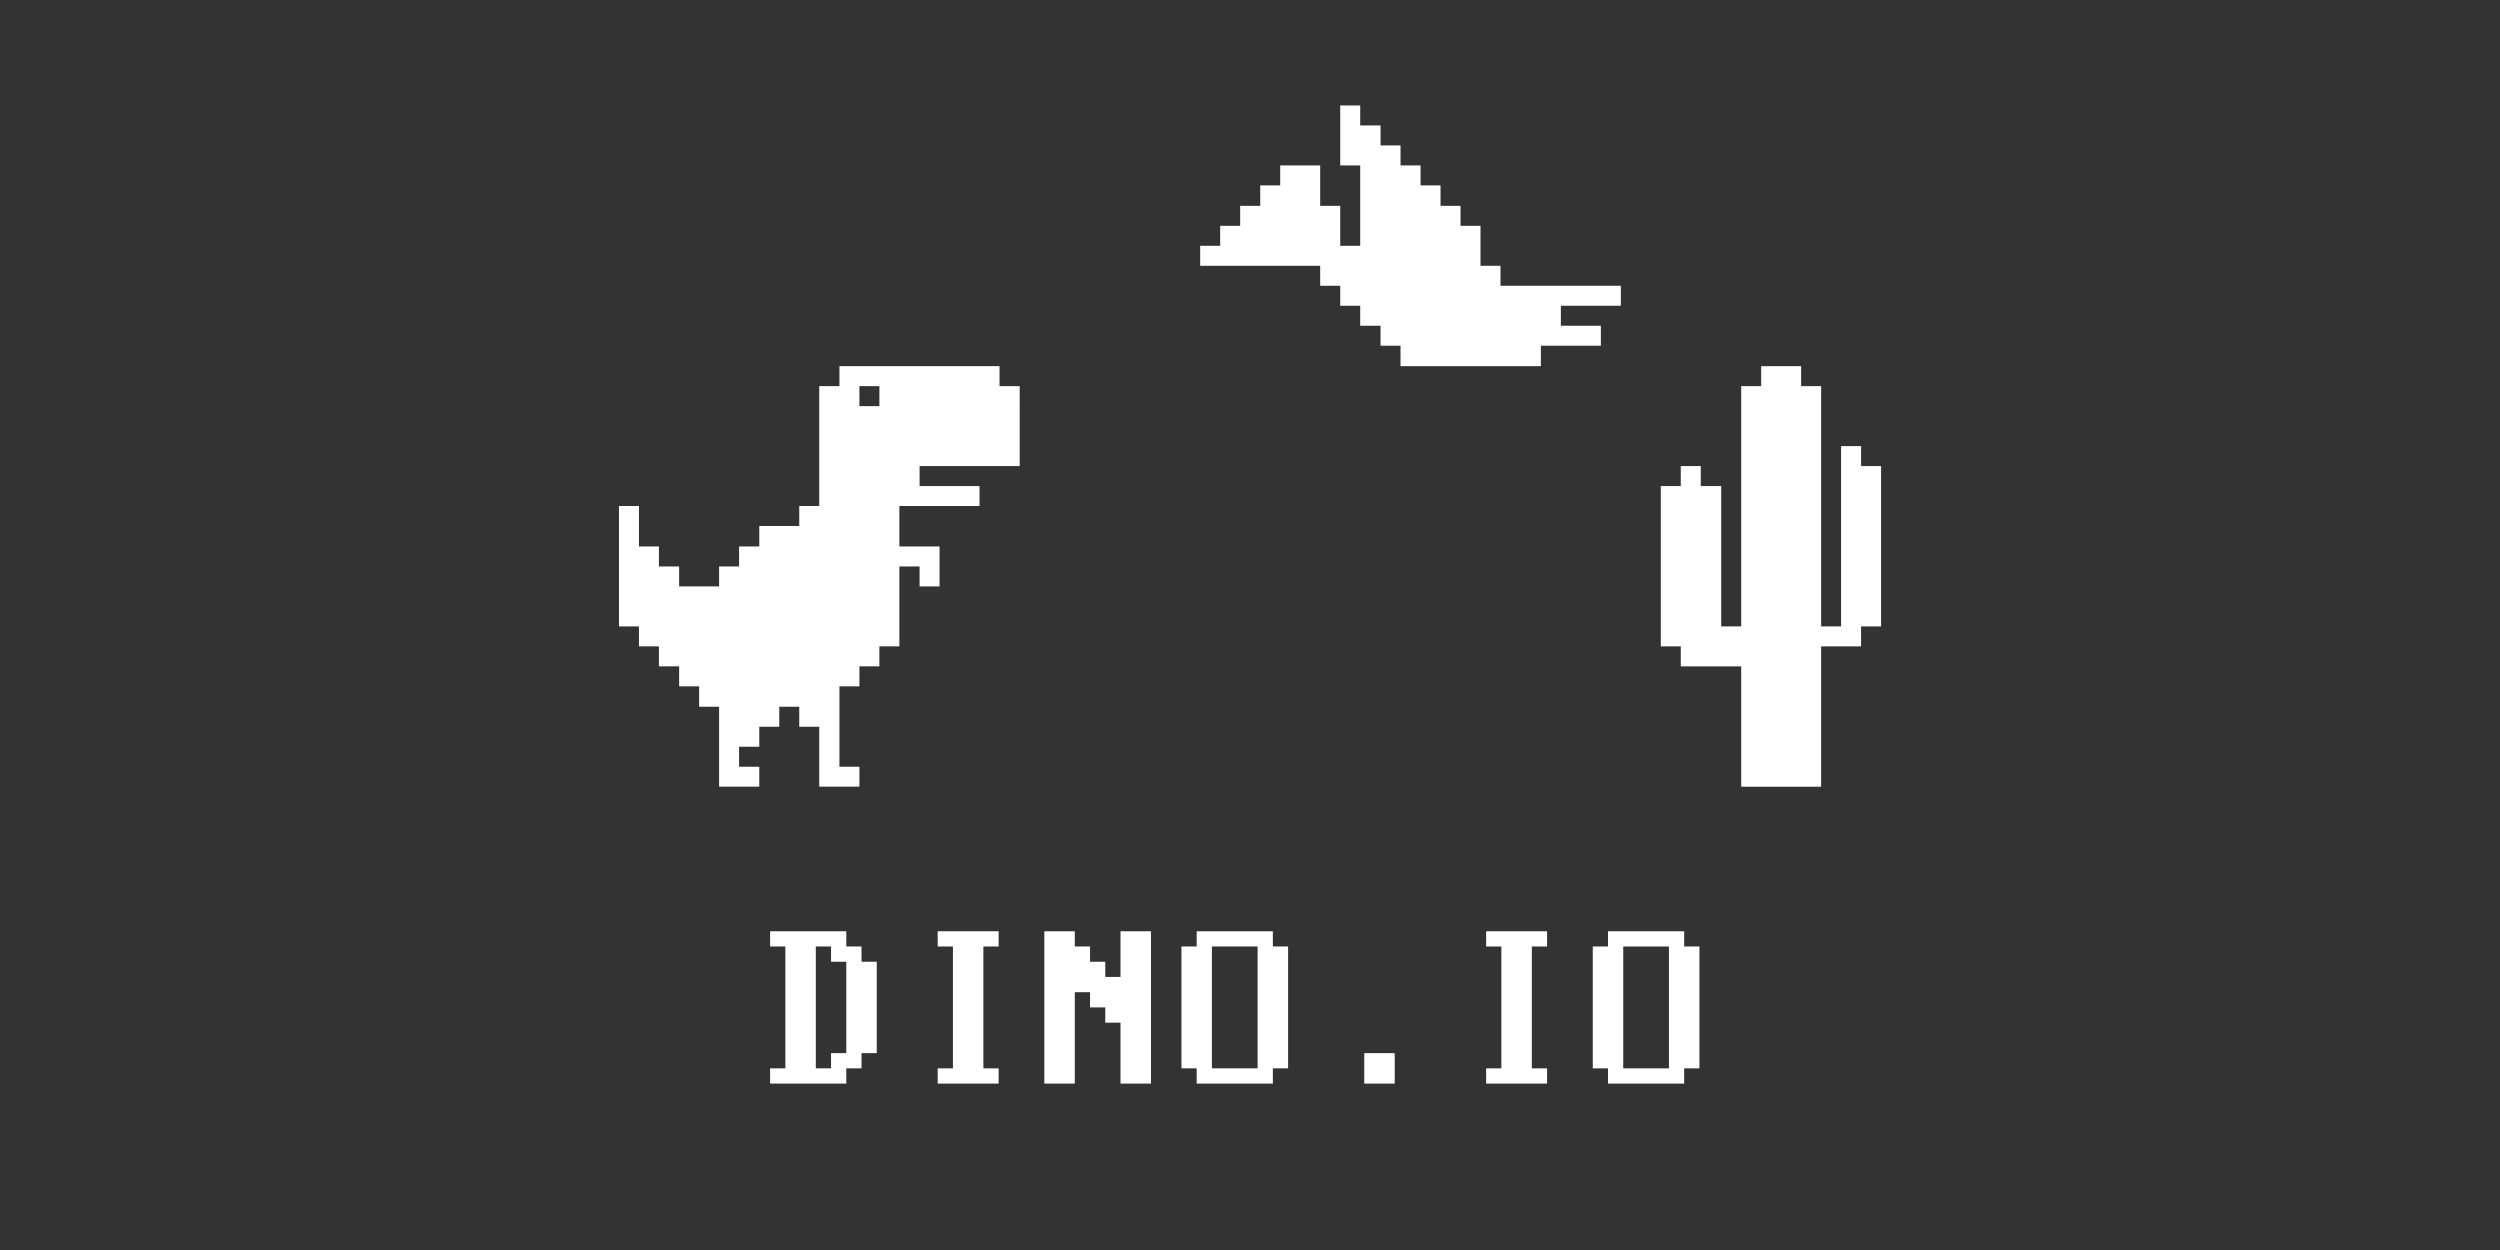<?xml version="1.0" encoding="utf-8"?>
<!-- Generator: Adobe Illustrator 16.0.3, SVG Export Plug-In . SVG Version: 6.00 Build 0)  -->
<!DOCTYPE svg PUBLIC "-//W3C//DTD SVG 1.1//EN" "http://www.w3.org/Graphics/SVG/1.1/DTD/svg11.dtd">
<svg version="1.1" id="Layer_1" xmlns="http://www.w3.org/2000/svg" xmlns:xlink="http://www.w3.org/1999/xlink" x="0px" y="0px"
	 width="400px" height="200px" viewBox="0 0 400 200" enable-background="new 0 0 400 200" xml:space="preserve">
<rect x="0" y="0" width="400" height="200" fill="#333333" stroke="none"/>
<path fill="#FFFFFF" d="M159.924,61.783v-3.197h-3.197h-3.197h-3.197h-3.197H143.9h-3.197h-3.197h-3.197v3.197h-3.233v3.197v3.197
	v3.197v3.197v3.197v3.197h-3.197v3.197h-3.197h-3.197v3.271h-3.233v3.197h-3.197v3.197h-3.197h-3.197v-3.197h-3.234v-3.197h-3.197
	v-3.271v-3.197h-3.197v3.197v3.271v3.197v3.197v3.197v3.197h3.197v3.197h3.197v3.197h3.234v3.197h3.197v3.271h3.197v3.197v3.197
	v3.197v3.197h3.197h3.233v-3.197h-3.233v-3.197h3.233v-3.197h3.197v-3.197h3.197v3.197h3.197v3.197v3.197v3.197h3.233h3.197v-3.197
	h-3.197v-3.197v-3.197v-3.197v-3.271h3.197v-3.197h3.197v-3.197h3.197v-3.197v-3.197v-3.197v-3.197h3.234v3.197h3.197v-3.197v-3.197
	h-3.197H143.9v-3.271v-3.197h3.234h3.197h3.197h3.197V77.77h-3.197h-3.197h-3.197v-3.197h3.197h3.197h3.197h3.197h3.229v-3.197
	v-3.197V64.98v-3.197H159.924z M140.703,61.783v3.197h-3.197v-3.197H140.703z"/>
<polygon fill="#FFFFFF" points="297.773,74.572 297.773,71.375 294.576,71.375 294.576,74.572 294.576,77.77 294.576,80.967 
	294.576,84.164 294.576,87.435 294.576,90.632 294.576,93.829 294.576,97.026 294.576,100.224 291.379,100.224 291.379,97.026 
	291.379,93.829 291.379,90.632 291.379,87.435 291.379,84.164 291.379,80.967 291.379,77.77 291.379,74.572 291.379,71.375 
	291.379,68.178 291.379,64.98 291.379,61.783 288.182,61.783 288.182,58.586 284.984,58.586 281.787,58.586 281.787,61.783 
	278.59,61.783 278.59,64.98 278.59,68.178 278.59,71.375 278.59,74.572 278.59,77.77 278.59,80.967 278.59,84.164 278.59,87.435 
	278.59,90.632 278.59,93.829 278.59,97.026 278.59,100.224 275.393,100.224 275.393,97.026 275.393,93.829 275.393,90.632 
	275.393,87.435 275.393,84.164 275.393,80.967 275.393,77.77 272.123,77.77 272.123,74.572 268.926,74.572 268.926,77.77 
	265.729,77.77 265.729,80.967 265.729,84.164 265.729,87.435 265.729,90.632 265.729,93.829 265.729,97.026 265.729,100.224 
	265.729,103.421 268.926,103.421 268.926,106.618 272.123,106.618 275.393,106.618 278.59,106.618 278.59,109.815 278.59,113.086 
	278.59,116.283 278.59,119.48 278.59,122.678 278.59,125.875 281.787,125.875 284.984,125.875 288.182,125.875 291.379,125.875 
	291.379,122.678 291.379,119.48 291.379,116.283 291.379,113.086 291.379,109.815 291.379,106.618 291.379,103.421 294.576,103.421 
	297.773,103.421 297.773,100.224 300.971,100.224 300.971,97.026 300.971,93.829 300.971,90.632 300.971,87.435 300.971,84.164 
	300.971,80.967 300.971,77.77 300.971,74.572 "/>
<polygon fill="#FFFFFF" points="256.137,45.724 252.938,45.724 249.738,45.724 246.541,45.724 243.279,45.724 240.078,45.724 
	240.078,42.526 236.881,42.526 236.881,39.329 236.881,36.132 233.684,36.132 233.684,32.935 230.486,32.935 230.486,29.664 
	227.289,29.664 227.289,26.467 224.084,26.467 224.084,23.27 220.887,23.27 220.887,20.072 217.633,20.072 217.633,16.875 
	214.436,16.875 214.436,20.072 214.436,23.27 214.436,26.467 217.633,26.467 217.633,29.664 217.633,32.935 217.633,36.132 
	217.633,39.329 214.436,39.329 214.436,36.132 214.436,32.935 211.229,32.935 211.229,29.664 211.229,26.467 208.031,26.467 
	204.834,26.467 204.834,29.664 201.637,29.664 201.637,32.935 198.426,32.935 198.426,36.132 195.229,36.132 195.229,39.329 
	192.029,39.329 192.029,42.526 195.229,42.526 198.426,42.526 201.637,42.526 204.834,42.526 208.031,42.526 211.229,42.526 
	211.229,45.724 214.436,45.724 214.436,48.921 217.633,48.921 217.633,52.118 220.887,52.118 220.887,55.315 224.084,55.315 
	224.084,58.586 227.289,58.586 230.486,58.586 233.684,58.586 236.881,58.586 240.078,58.586 243.279,58.586 246.541,58.586 
	246.541,55.315 249.738,55.315 252.938,55.315 256.137,55.315 256.137,52.118 252.938,52.118 249.738,52.118 249.738,48.921 
	252.938,48.921 256.137,48.921 259.334,48.921 259.334,45.724 "/>
<g>
	<path fill="#FFFFFF" d="M135.406,170.938v2.438h-12.188v-2.438h2.438v-19.5h-2.438V149h12.188v2.438h2.438v2.438h2.438V168.5
		h-2.438v2.438H135.406z M135.406,153.875h-2.438v-2.438h-2.438v19.5h2.438V168.5h2.438V153.875z"/>
	<path fill="#FFFFFF" d="M150.031,149h9.75v2.438h-2.438v19.5h2.438v2.438h-9.75v-2.438h2.438v-19.5h-2.438V149z"/>
	<path fill="#FFFFFF" d="M176.844,161.188h-2.438v-2.438h-2.438v14.625h-4.875V149h4.875v2.438h2.438v2.438h2.438v2.438h2.438V149
		h4.875v24.375h-4.875v-9.75h-2.438V161.188z"/>
	<path fill="#FFFFFF" d="M189.031,151.438h2.438V149h12.188v2.438h2.438v19.5h-2.438v2.438h-12.188v-2.438h-2.438V151.438z
		 M201.219,151.438h-7.313v19.5h7.313V151.438z"/>
	<path fill="#FFFFFF" d="M218.281,168.5h4.875v4.875h-4.875V168.5z"/>
	<path fill="#FFFFFF" d="M237.781,149h9.75v2.438h-2.438v19.5h2.438v2.438h-9.75v-2.438h2.438v-19.5h-2.438V149z"/>
	<path fill="#FFFFFF" d="M254.844,151.438h2.438V149h12.188v2.438h2.438v19.5h-2.438v2.438h-12.188v-2.438h-2.438V151.438z
		 M267.031,151.438h-7.313v19.5h7.313V151.438z"/>
</g>
</svg>
